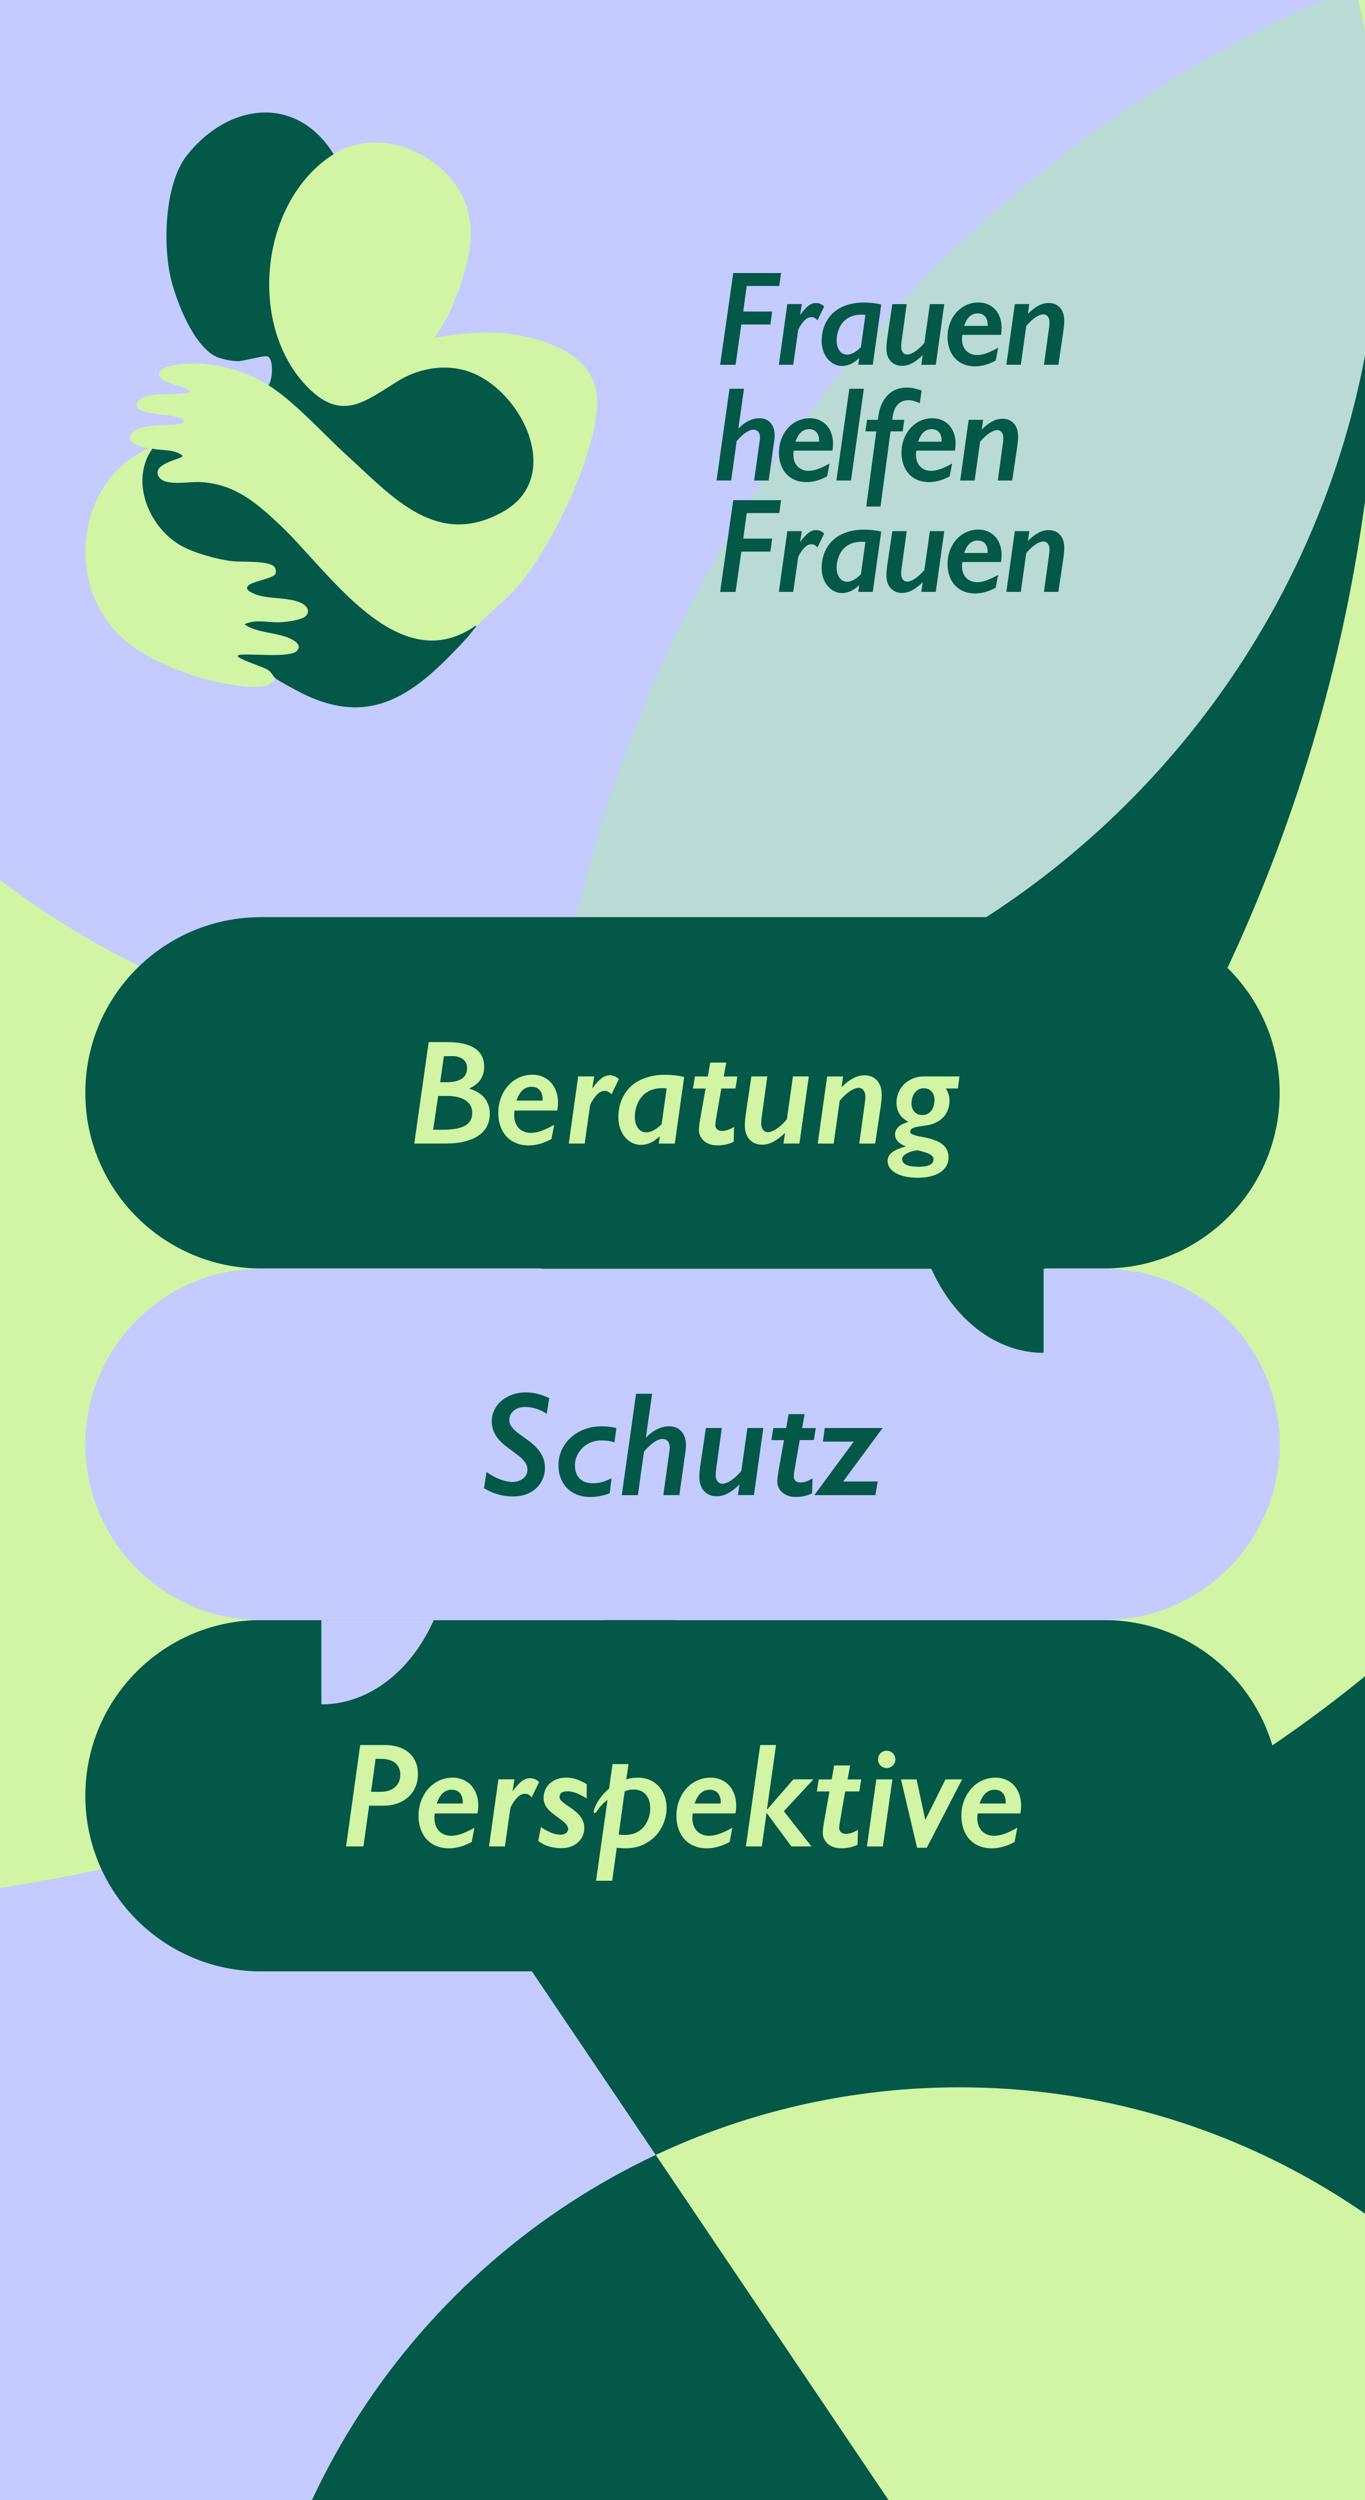 <?xml version="1.0" encoding="UTF-8"?><svg id="uuid-f18a2841-eb01-4940-8341-fde91d617cc8" xmlns="http://www.w3.org/2000/svg" xmlns:xlink="http://www.w3.org/1999/xlink" viewBox="0 0 390 714.19"><defs><clipPath id="uuid-0678bac3-92df-48b6-9f70-ed2203096bb2"><rect width="390" height="714.19" style="fill:none;"/></clipPath><clipPath id="uuid-edb783c6-8648-4140-89e2-38bd5c853c7d"><polygon points="199.47 0 386.6 108.04 390 102.15 390 0 199.47 0" style="fill:none;"/></clipPath><clipPath id="uuid-bbe2ee02-567b-4d00-965d-3025146032d6"><rect width="390" height="714.19" style="fill:none;"/></clipPath><clipPath id="uuid-d957f0ff-e098-40f1-85fd-70d4ef36fd71"><path d="M0,0v539.33c202.59-30.89,362.16-192.52,390-396.1V16.08c-.74-5.39-1.57-10.75-2.49-16.08H0Z" style="fill:none;"/></clipPath><clipPath id="uuid-ecd37c70-4a90-4917-8666-d86c7696a593"><rect width="390" height="714.19" style="fill:none;"/></clipPath><clipPath id="uuid-aa945bcf-327d-487c-b1d4-082bf99bdb97"><path d="M0,0v251.38c41.25,31.29,92.68,49.86,148.45,49.86,120.04,0,219.98-86.02,241.55-199.79V9.3c-.59-3.13-1.24-6.22-1.95-9.3H0Z" style="fill:none;"/></clipPath><clipPath id="uuid-1621b9f0-159e-4c12-8fea-806679070170"><rect width="390" height="714.19" style="fill:none;"/></clipPath><clipPath id="uuid-b798b536-793c-44e6-84fc-2ad1e8f02fe7"><path d="M89.14,714.19h300.86v-81.83c-32.91-22.76-72.83-36.09-115.88-36.09-81.9,0-152.53,48.27-184.98,117.91" style="fill:none;"/></clipPath><clipPath id="uuid-55acd4e3-b290-4360-91d8-8731c29acb46"><rect y="0" width="390" height="714.19" style="fill:none;"/></clipPath><clipPath id="uuid-4360be47-c571-4b14-a390-df3f7e360707"><rect y="0" width="390" height="714.19" style="fill:none;"/></clipPath><clipPath id="uuid-0411c51e-7bbf-4a14-91cd-da72c81fbfbe"><rect y="0" width="390" height="714.19" style="fill:none;"/></clipPath><clipPath id="uuid-deb9f895-a996-483f-8314-76b730c8b950"><rect y="0" width="390" height="714.19" style="fill:none;"/></clipPath><clipPath id="uuid-1395ec72-6fb2-4cd8-9e19-132b2300b5c3"><rect y="0" width="390" height="714.19" style="fill:none;"/></clipPath></defs><rect width="390" height="714.19" style="fill:#035847;"/><polygon points="0 714.19 253.85 714.19 0 337.84 0 714.19" style="fill:#c4cbff;"/><g style="clip-path:url(#uuid-0678bac3-92df-48b6-9f70-ed2203096bb2);"><path d="M219.07,555.97c118.7-18.34,227.97-100.04,280.73-224.33,52.76-124.29,35.62-259.64-33.64-357.77C347.45-7.79,238.19,73.92,185.43,198.2c-52.76,124.29-35.62,259.64,33.64,357.77" style="fill:#d1f5a4;"/></g><polygon points="199.47 0 386.6 108.04 390 102.15 390 0 199.47 0" style="fill:#035847;"/><g style="clip-path:url(#uuid-edb783c6-8648-4140-89e2-38bd5c853c7d);"><path d="M219.07,555.97c118.7-18.34,227.97-100.04,280.73-224.33,52.76-124.29,35.62-259.64-33.64-357.77C347.45-7.79,238.19,73.92,185.43,198.2c-52.76,124.28-35.62,259.64,33.64,357.77" style="fill:#d1f5a4;"/></g><g style="clip-path:url(#uuid-bbe2ee02-567b-4d00-965d-3025146032d6);"><path d="M-70.7,544.67c256.82,0,465.01-208.19,465.01-465.01S186.12-385.35-70.7-385.35s-465.01,208.19-465.01,465.01,208.19,465.01,465.01,465.01" style="fill:#d1f5a4;"/></g><g style="clip-path:url(#uuid-d957f0ff-e098-40f1-85fd-70d4ef36fd71);"><path d="M219.07,555.97c118.7-18.34,227.97-100.04,280.73-224.33,52.76-124.29,35.62-259.64-33.64-357.77C347.45-7.79,238.19,73.92,185.43,198.2c-52.76,124.29-35.62,259.64,33.64,357.77" style="fill:#035847;"/></g><g style="clip-path:url(#uuid-ecd37c70-4a90-4917-8666-d86c7696a593);"><path d="M148.45,301.24c135.79,0,245.86-110.08,245.86-245.86s-110.08-245.86-245.86-245.86S-97.41-80.41-97.41,55.38,12.66,301.24,148.45,301.24" style="fill:#c4cbff;"/></g><g style="clip-path:url(#uuid-aa945bcf-327d-487c-b1d4-082bf99bdb97);"><path d="M219.07,555.97c118.7-18.34,227.97-100.04,280.73-224.33,52.76-124.29,35.62-259.64-33.64-357.77C347.45-7.79,238.19,73.92,185.43,198.2c-52.76,124.29-35.62,259.64,33.64,357.77" style="fill:#badad5;"/></g><g style="clip-path:url(#uuid-1621b9f0-159e-4c12-8fea-806679070170);"><path d="M274.12,1004.22c112.65,0,203.97-91.32,203.97-203.97s-91.32-203.97-203.97-203.97-203.97,91.32-203.97,203.97,91.32,203.97,203.97,203.97" style="fill:#d1f5a4;"/></g><g style="clip-path:url(#uuid-b798b536-793c-44e6-84fc-2ad1e8f02fe7);"><rect x="-153.19" y="302.67" width="287.75" height="557.3" transform="translate(-326.66 94.17) rotate(-34)" style="fill:#035847;"/></g><g style="clip-path:url(#uuid-55acd4e3-b290-4360-91d8-8731c29acb46);"><path d="M95.33,44.04c13.53-8.52,33.23.37,38.01,15.03,3.32,10.2-1.32,22.32-5.55,31.61l-3.61,5.8c7.45-1.35,15.41-2.07,22.93-.88,10.45,1.65,23.72,6.71,23.52,19.33-.23,14.38-12.25,39.5-21.2,50.78-4.31,5.43-8.82,8.55-13.34,13.24-.08-.44-.68.13-.84.24-21.96,14.48-41.37-16.12-55.27-29.21-6.82-6.41-12.96-11.76-22.89-12.27-2.88-.15-9.78,1.19-11.58-1.29-2.84-3.94,6.68-5.25,6.67-6.2-2.25-1.95-5.84-1.41-8.65-2.04-6.47,9.14-1.11,22.12,7.78,27.47,3.7,2.23,11.03,4.27,15.33,4.7,2.54.25,10.15-.26,11.76,1.59.47.54.62,1.6.18,2.18-.82,1.09-5.74,1.91-7.25,2.88-1.91,1.24.26,2.19,1.63,2.76,3.75,1.57,10.39.65,13.79,2.9,1.53,1.01,1.8,2.64.14,3.69-1.45.91-5.4,1.38-7.15,1.43-3.26.1-6.92-.96-9.9.59,3.53,2.35,8.01,2.21,11.91,3.58,1.53.54,5.01,2.11,3.02,4.08-1.92,1.91-12.72.68-16.02,1.02-.24.03-.82.12-.82.37,0,.84,7.4,3.12,8.65,3.97,1.02.7,1.43,1.81,2.07,2.34-1.36,2.87-5.25,2.54-7.98,2.38-10.9-.65-26.93-6.14-35.21-13.36-13.57-11.82-14.74-33.55-3.17-47.18,2.74-3.23,6.31-5.7,10.13-7.51-1.79-.34-6.63-1.38-4.87-4.16,1.76-2.79,9.63-2.36,12.59-2.66,3.65-.37,2.83-1.51-.08-2.24-2.05-.51-9.98-.82-10.8-2.55-1.33-2.8,3.92-3.63,5.67-3.76.88-.06,9.42.04,9.41-.84-1.44-1.75-8.63-2.22-8.81-4.78-.11-1.57,1.59-2.12,2.8-2.42,9.25-2.31,20.45.38,28.41,5.42,7.45,4.71,15.79,14.06,22.5,20.15,12.98,11.8,25.72,26.63,44.63,15.88,17.87-10.16,4.5-36.25-11.41-40.39-6.4-1.66-13.31-.22-18.85,3.21-9.19,5.68-15.79,11.54-25.43,1.99-17.69-17.53-14-53.53,7.15-66.86" style="fill:#d1f5a4;"/><path d="M95.33,44.04c-21.15,13.33-24.84,49.33-7.15,66.86,9.64,9.55,16.24,3.69,25.43-1.99,5.55-3.43,12.46-4.87,18.85-3.21,15.92,4.13,29.28,30.23,11.41,40.39-18.91,10.75-31.65-4.08-44.63-15.88-6.71-6.1-15.05-15.45-22.5-20.15,1.12-1.53,1.55-7.34-.24-8.23-.86-.42-6.77,1.32-8.46,1.34-1.62.02-4.14-.48-5.67-1.03-5.11-1.84-10.03-10.53-13.03-20.56-3.01-10.03-2.55-28.76,4.01-37.12,11.93-15.21,31.43-17.46,41.97-.41" style="fill:#035847;"/><path d="M78.65,193.72c-.63-.53-1.04-1.65-2.07-2.34-1.25-.85-8.65-3.13-8.66-3.97,0-.25.58-.35.82-.37,3.3-.34,14.09.88,16.02-1.02,1.99-1.98-1.49-3.55-3.02-4.08-3.9-1.37-8.38-1.23-11.91-3.58,2.98-1.55,6.64-.49,9.9-.59,1.75-.05,5.7-.52,7.15-1.43,1.66-1.05,1.39-2.68-.14-3.69-3.4-2.25-10.04-1.33-13.79-2.9-1.36-.57-3.54-1.53-1.62-2.76,1.5-.97,6.42-1.8,7.25-2.88.44-.58.29-1.64-.18-2.18-1.6-1.85-9.22-1.33-11.76-1.59-4.29-.43-11.63-2.47-15.32-4.7-8.89-5.35-14.24-18.33-7.78-27.47,2.81.63,6.4.09,8.65,2.04,0,.95-9.52,2.26-6.67,6.2,1.8,2.49,8.69,1.15,11.58,1.29,9.93.51,16.08,5.86,22.89,12.27,13.9,13.09,33.31,43.69,55.27,29.21.16-.11.76-.68.84-.23-.97,1.01-1.79,2.32-2.74,3.34-14.15,15.28-26.92,26.56-48.43,15.05-1.36-.73-5.3-2.79-6.28-3.62" style="fill:#035847;"/></g><path d="M223.15,77.99l-.49,3.7h-9.31l-1,7.3h8.26l-.49,3.7h-8.31l-1.65,11.52h-4.41l3.75-26.21h13.64Z" style="fill:#035847;"/><path d="M233.58,91.52c-.28-.31-.54-.54-.81-.69-.26-.15-.59-.23-.98-.23-1.26,0-2.5,1.19-3.72,3.56l-1.43,10.04h-4.11l2.42-17.34h4.15l-.51,3.11c.88-1.19,1.66-2.05,2.35-2.6.69-.54,1.42-.82,2.19-.82.42,0,.84.08,1.25.25.41.17.77.42,1.1.74l-1.91,3.96Z" style="fill:#035847;"/><path d="M249.37,104.2h-4.15l.26-1.8-.02-.02-.06-.02c-1.55,1.45-3.14,2.18-4.77,2.18-1.09,0-2.08-.31-2.98-.94-.9-.62-1.61-1.49-2.12-2.58-.51-1.09-.77-2.3-.77-3.61,0-2.2.51-4.15,1.52-5.85,1.01-1.7,2.43-2.98,4.26-3.85,1.83-.86,3.95-1.29,6.36-1.29,1.64,0,3.26.19,4.88.56l-2.42,17.23ZM247.25,89.94c-.38-.04-.74-.06-1.09-.06-1.04,0-1.98.16-2.83.47-.85.31-1.59.79-2.21,1.42-.63.63-1.13,1.44-1.51,2.42-.38.98-.57,1.99-.57,3.01,0,1.24.27,2.23.82,2.98.54.75,1.27,1.13,2.19,1.13.59,0,1.23-.19,1.93-.58s1.36-.91,1.99-1.56l1.29-9.23Z" style="fill:#035847;"/><path d="M254.95,86.87h4.11l-1.33,9.64c-.13.89-.2,1.47-.22,1.74-.02.27-.03.55-.03.85,0,.64.16,1.16.48,1.57.32.41.75.61,1.3.61s1.23-.26,2.06-.78c.84-.52,1.76-1.36,2.78-2.52l1.58-11.11h4.11l-2.42,17.34h-4.13l.39-2.76c-1.01,1-2,1.76-2.96,2.28s-1.95.78-2.95.78c-.93,0-1.72-.21-2.39-.63-.67-.42-1.18-.99-1.54-1.73s-.53-1.59-.53-2.56c0-.89.09-1.93.26-3.11l1.43-9.61Z" style="fill:#035847;"/><path d="M279.51,86.41c1.3,0,2.46.3,3.48.91,1.02.61,1.81,1.47,2.36,2.58s.83,2.37.83,3.77c0,.63-.06,1.29-.19,1.99h-11.03c-.07.44-.11.84-.11,1.2,0,.93.18,1.74.55,2.43s.88,1.23,1.55,1.59c.66.37,1.41.55,2.23.55s1.71-.17,2.68-.52c.98-.34,2.08-.87,3.32-1.57l-.69,3.66c-2,1.1-3.97,1.65-5.89,1.65-1.56,0-2.94-.34-4.14-1.03-1.19-.69-2.11-1.68-2.76-2.96-.64-1.29-.97-2.76-.97-4.43,0-1.79.39-3.44,1.16-4.96.78-1.52,1.83-2.71,3.18-3.57,1.34-.86,2.82-1.29,4.42-1.29ZM282.19,93.09v-.3c0-1-.25-1.79-.74-2.38-.49-.59-1.2-.88-2.11-.88-1.8,0-3.1,1.19-3.88,3.57h6.74Z" style="fill:#035847;"/><path d="M302.38,104.2h-4.11l1.33-9.64c.1-.71.17-1.23.2-1.54.03-.31.05-.66.05-1.03,0-.64-.16-1.16-.48-1.58-.32-.41-.75-.62-1.29-.62s-1.25.26-2.08.78-1.76,1.36-2.78,2.52l-1.56,11.11h-4.13l2.42-17.34h4.13l-.39,2.78c1.01-1.01,2-1.78,2.96-2.3.96-.52,1.95-.78,2.95-.78s1.76.21,2.43.64c.67.43,1.18,1.01,1.52,1.75.34.74.52,1.58.52,2.53,0,.23,0,.44,0,.64,0,.2-.02.41-.04.64s-.05.48-.08.77c-.04.29-.08.64-.13,1.07l-1.43,9.61Z" style="fill:#035847;"/><path d="M219.62,137.27h-4.15l1.61-11.6c.04-.24.06-.48.06-.73,0-.66-.17-1.19-.5-1.6-.33-.4-.79-.6-1.36-.6-1.3,0-2.9,1.09-4.8,3.26l-1.58,11.26h-4.17l3.7-26.21h4.15l-1.61,11.3h.08c.9-.94,1.86-1.65,2.87-2.14s2.02-.73,3.02-.73c1.39,0,2.47.44,3.24,1.33s1.15,2.09,1.15,3.6c0,.33-.03.76-.09,1.29l-1.61,11.56Z" style="fill:#035847;"/><path d="M231.34,119.48c1.3,0,2.46.3,3.48.91,1.02.61,1.81,1.47,2.36,2.58s.83,2.37.83,3.77c0,.63-.06,1.29-.19,1.99h-11.03c-.07.44-.11.84-.11,1.2,0,.93.18,1.74.55,2.43s.88,1.23,1.55,1.59c.66.37,1.41.55,2.23.55s1.71-.17,2.68-.52c.98-.34,2.08-.87,3.32-1.57l-.69,3.66c-2,1.1-3.97,1.65-5.89,1.65-1.56,0-2.94-.34-4.14-1.03-1.19-.69-2.11-1.68-2.76-2.96-.64-1.29-.97-2.76-.97-4.43,0-1.79.39-3.44,1.16-4.96.78-1.52,1.83-2.71,3.18-3.57,1.34-.86,2.82-1.29,4.42-1.29ZM234.02,126.16v-.3c0-1-.25-1.79-.74-2.38-.49-.59-1.2-.88-2.11-.88-1.8,0-3.1,1.19-3.88,3.57h6.74Z" style="fill:#035847;"/><path d="M246.82,111.05l-3.68,26.21h-4.17l3.7-26.21h4.15Z" style="fill:#035847;"/><path d="M262.78,115.2c-1.18-.59-2.23-.88-3.15-.88-1.4,0-2.5.47-3.28,1.41-.79.94-1.26,2.34-1.41,4.2h3.42l-.45,3.3h-3.47l-2.87,21.48h-4.07l2.87-21.48h-3.12l.47-3.3h3.11c.25-2.88,1.09-5.13,2.53-6.76s3.36-2.45,5.76-2.45c.71,0,1.4.07,2.07.22.67.14,1.38.35,2.13.63l-.54,3.64Z" style="fill:#035847;"/><path d="M266.36,119.48c1.3,0,2.46.3,3.48.91,1.02.61,1.81,1.47,2.36,2.58s.83,2.37.83,3.77c0,.63-.06,1.29-.19,1.99h-11.03c-.08.44-.11.84-.11,1.2,0,.93.18,1.74.55,2.43.37.69.89,1.23,1.55,1.59.66.37,1.41.55,2.23.55s1.71-.17,2.68-.52c.98-.34,2.08-.87,3.32-1.57l-.69,3.66c-2,1.1-3.97,1.65-5.89,1.65-1.56,0-2.94-.34-4.14-1.03-1.2-.69-2.11-1.68-2.76-2.96-.64-1.29-.97-2.76-.97-4.43,0-1.79.39-3.44,1.16-4.96.78-1.52,1.84-2.71,3.18-3.57,1.34-.86,2.82-1.29,4.42-1.29ZM269.04,126.16v-.3c0-1-.25-1.79-.74-2.38-.49-.59-1.2-.88-2.11-.88-1.8,0-3.1,1.19-3.88,3.57h6.74Z" style="fill:#035847;"/><path d="M289.19,137.27h-4.11l1.33-9.64c.1-.71.17-1.23.2-1.54.03-.31.05-.66.05-1.03,0-.64-.16-1.16-.48-1.58-.32-.41-.75-.62-1.29-.62s-1.25.26-2.08.78-1.76,1.36-2.78,2.52l-1.56,11.11h-4.13l2.42-17.34h4.13l-.39,2.78c1.01-1.01,2-1.78,2.96-2.3.96-.52,1.95-.78,2.95-.78s1.76.21,2.43.64c.67.43,1.18,1.01,1.52,1.75.34.74.52,1.58.52,2.53,0,.23,0,.44,0,.64,0,.2-.02.41-.04.64s-.05.48-.08.77c-.04.29-.08.64-.13,1.07l-1.43,9.61Z" style="fill:#035847;"/><path d="M223.15,142.87l-.49,3.7h-9.31l-1,7.3h8.26l-.49,3.7h-8.31l-1.65,11.52h-4.41l3.75-26.21h13.64Z" style="fill:#035847;"/><path d="M233.58,156.4c-.28-.31-.54-.54-.81-.69-.26-.15-.59-.23-.98-.23-1.26,0-2.5,1.19-3.72,3.56l-1.43,10.04h-4.11l2.42-17.34h4.15l-.51,3.11c.88-1.19,1.66-2.05,2.35-2.6.69-.54,1.42-.82,2.19-.82.42,0,.84.08,1.25.25.41.17.77.42,1.1.74l-1.91,3.96Z" style="fill:#035847;"/><path d="M249.37,169.08h-4.15l.26-1.8-.02-.02-.06-.02c-1.55,1.45-3.14,2.18-4.77,2.18-1.09,0-2.08-.31-2.98-.94-.9-.62-1.61-1.49-2.12-2.58-.51-1.09-.77-2.3-.77-3.61,0-2.2.51-4.15,1.52-5.85,1.01-1.7,2.43-2.98,4.26-3.85,1.83-.86,3.95-1.29,6.36-1.29,1.64,0,3.26.19,4.88.56l-2.42,17.23ZM247.25,154.82c-.38-.04-.74-.06-1.09-.06-1.04,0-1.98.16-2.83.47-.85.31-1.59.79-2.21,1.42-.63.63-1.13,1.44-1.51,2.42-.38.98-.57,1.99-.57,3.01,0,1.24.27,2.23.82,2.98.54.75,1.27,1.13,2.19,1.13.59,0,1.23-.19,1.93-.58s1.36-.91,1.99-1.56l1.29-9.23Z" style="fill:#035847;"/><path d="M254.95,151.74h4.11l-1.33,9.64c-.13.89-.2,1.47-.22,1.74-.02.27-.03.55-.03.85,0,.64.16,1.16.48,1.57.32.41.75.61,1.3.61s1.23-.26,2.06-.78c.84-.52,1.76-1.36,2.78-2.52l1.58-11.11h4.11l-2.42,17.34h-4.13l.39-2.76c-1.01,1-2,1.76-2.96,2.28s-1.95.78-2.95.78c-.93,0-1.72-.21-2.39-.63-.67-.42-1.18-.99-1.54-1.73s-.53-1.59-.53-2.56c0-.89.09-1.93.26-3.11l1.43-9.61Z" style="fill:#035847;"/><path d="M279.51,151.29c1.3,0,2.46.3,3.48.91,1.02.61,1.81,1.47,2.36,2.58s.83,2.37.83,3.77c0,.63-.06,1.29-.19,1.99h-11.03c-.07.44-.11.84-.11,1.2,0,.93.18,1.74.55,2.43s.88,1.23,1.55,1.59c.66.37,1.41.55,2.23.55s1.71-.17,2.68-.52c.98-.34,2.08-.87,3.32-1.57l-.69,3.66c-2,1.1-3.97,1.65-5.89,1.65-1.56,0-2.94-.34-4.14-1.03-1.19-.69-2.11-1.68-2.76-2.96-.64-1.29-.97-2.76-.97-4.43,0-1.79.39-3.44,1.16-4.96.78-1.52,1.83-2.71,3.18-3.57,1.34-.86,2.82-1.29,4.42-1.29ZM282.19,157.97v-.3c0-1-.25-1.79-.74-2.38-.49-.59-1.2-.88-2.11-.88-1.8,0-3.1,1.19-3.88,3.57h6.74Z" style="fill:#035847;"/><path d="M302.38,169.08h-4.11l1.33-9.64c.1-.71.17-1.23.2-1.54.03-.31.05-.66.05-1.03,0-.64-.16-1.16-.48-1.58-.32-.41-.75-.62-1.29-.62s-1.25.26-2.08.78-1.76,1.36-2.78,2.52l-1.56,11.11h-4.13l2.42-17.34h4.13l-.39,2.78c1.01-1.01,2-1.78,2.96-2.3.96-.52,1.95-.78,2.95-.78s1.76.21,2.43.64c.67.43,1.18,1.01,1.52,1.75.34.74.52,1.58.52,2.53,0,.23,0,.44,0,.64,0,.2-.02.41-.04.64s-.05.48-.08.77c-.04.29-.08.64-.13,1.07l-1.43,9.61Z" style="fill:#035847;"/><g style="clip-path:url(#uuid-4360be47-c571-4b14-a390-df3f7e360707);"><path d="M74.56,462.8c-27.72,0-50.18,22.47-50.18,50.18s22.47,50.18,50.18,50.18h240.88c27.72,0,50.18-22.47,50.18-50.18s-22.47-50.18-50.18-50.18H74.56Z" style="fill:#035847;"/></g><path d="M119.4,506.92c0,1.7-.41,3.23-1.22,4.58-.82,1.36-1.97,2.42-3.48,3.18s-3.21,1.15-5.11,1.15h-4.13l-1.62,11.64h-4.96l4.03-28.98h7.01c1.2,0,2.38.15,3.52.45,1.14.3,2.15.78,3.03,1.44s1.59,1.53,2.13,2.6c.54,1.07.81,2.38.81,3.93ZM114.38,506.96c0-.9-.21-1.69-.64-2.39s-1.05-1.22-1.87-1.58c-.82-.36-1.8-.54-2.97-.54h-1.58l-1.31,9.42h2.72c1.17,0,2.19-.21,3.04-.63s1.5-1,1.94-1.72c.44-.73.66-1.58.66-2.56Z" style="fill:#d1f5a4;"/><path d="M129.27,507.81c1.44,0,2.72.34,3.85,1.01,1.13.67,2,1.62,2.61,2.85.62,1.23.92,2.62.92,4.17,0,.69-.07,1.42-.21,2.2h-12.2c-.08.48-.12.93-.12,1.33,0,1.02.2,1.92.61,2.69s.98,1.36,1.71,1.76c.73.41,1.56.61,2.47.61s1.89-.19,2.97-.57,2.3-.96,3.67-1.73l-.77,4.05c-2.21,1.22-4.38,1.83-6.51,1.83-1.73,0-3.25-.38-4.57-1.14-1.32-.76-2.34-1.85-3.05-3.28-.71-1.42-1.07-3.06-1.07-4.9,0-1.98.43-3.81,1.29-5.49s2.03-3,3.52-3.95c1.49-.95,3.12-1.43,4.89-1.43ZM132.23,515.2v-.33c0-1.11-.27-1.98-.82-2.63-.55-.65-1.32-.97-2.33-.97-1.99,0-3.42,1.31-4.29,3.94h7.45Z" style="fill:#d1f5a4;"/><path d="M151.92,513.45c-.3-.35-.6-.6-.89-.77-.29-.17-.65-.25-1.08-.25-1.4,0-2.77,1.31-4.11,3.94l-1.58,11.1h-4.54l2.68-19.17h4.58l-.56,3.44c.97-1.31,1.84-2.27,2.6-2.87.77-.6,1.57-.9,2.42-.9.47,0,.93.09,1.38.28s.85.46,1.21.82l-2.12,4.38Z" style="fill:#d1f5a4;"/><path d="M167.63,513.74c-1.41-.82-2.5-1.36-3.28-1.63-.78-.27-1.49-.4-2.16-.4-.8,0-1.39.13-1.75.39s-.55.73-.55,1.39c0,.28.15.58.45.9.3.33.75.7,1.36,1.11l1.1.75c1.25.88,2.11,1.59,2.58,2.13.48.53.86,1.11,1.14,1.72.28.62.42,1.29.42,2.02,0,1.12-.27,2.12-.82,3.01-.55.89-1.32,1.58-2.32,2.08s-2.12.75-3.35.75-2.33-.15-3.46-.45c-1.13-.3-2.2-.83-3.2-1.61l.75-3.94c1.05.68,2.04,1.21,2.96,1.59.92.38,1.79.57,2.62.57.66,0,1.2-.16,1.6-.47.4-.31.6-.71.6-1.19,0-.42-.18-.85-.55-1.3-.37-.45-.92-.94-1.65-1.46-1.66-1.19-2.75-2.05-3.26-2.58-.51-.53-.9-1.08-1.16-1.66s-.39-1.17-.39-1.79c0-1.13.27-2.15.82-3.04.55-.89,1.32-1.58,2.32-2.08,1-.49,2.14-.74,3.41-.74,1.04,0,2.03.17,2.98.52.95.35,1.88.8,2.79,1.35v4.07Z" style="fill:#d1f5a4;"/><path d="M190.45,516.48c0,1.4-.26,2.78-.77,4.15s-1.27,2.6-2.26,3.69c-1,1.09-2.22,1.98-3.68,2.66-1.46.68-3.14,1.02-5.05,1.02-.11,0-.54-.02-1.3-.06-.75-.04-1.14-.08-1.17-.12l-1.31,9.44h-4.61l3.28-23.11c-.62.46-1.14.91-1.54,1.36-.41.45-.74.85-1.01,1.21-.26.36-.48.65-.64.87-.17.22-.33.33-.5.33s-.25-.11-.25-.33c0-.43.2-1.05.59-1.87.39-.82.92-1.65,1.58-2.49.66-.84,1.39-1.59,2.21-2.24l.98-7.05h4.58l-.64,4.38c.94-.33,2.08-.5,3.4-.5,1.54,0,2.93.37,4.17,1.1,1.24.73,2.21,1.76,2.9,3.09.69,1.33,1.04,2.82,1.04,4.48ZM185.78,516.56c0-1.63-.42-2.93-1.27-3.9-.84-.97-1.98-1.45-3.4-1.45-.51,0-.96.04-1.35.11-.39.08-.82.23-1.29.47l-1.7,12.24c.11.04.35.08.71.11.36.04.71.05,1.04.05,1.42,0,2.67-.31,3.75-.93,1.07-.62,1.93-1.54,2.56-2.77.64-1.22.95-2.53.95-3.93Z" style="fill:#d1f5a4;"/><path d="M202.96,507.81c1.44,0,2.72.34,3.85,1.01,1.13.67,2,1.62,2.61,2.85.62,1.23.92,2.62.92,4.17,0,.69-.07,1.42-.21,2.2h-12.2c-.08.48-.12.93-.12,1.33,0,1.02.2,1.92.61,2.69.41.77.98,1.36,1.71,1.76.73.41,1.56.61,2.47.61s1.89-.19,2.97-.57c1.08-.38,2.3-.96,3.67-1.73l-.77,4.05c-2.21,1.22-4.38,1.83-6.51,1.83-1.73,0-3.25-.38-4.58-1.14-1.32-.76-2.34-1.85-3.05-3.28-.71-1.42-1.07-3.06-1.07-4.9,0-1.98.43-3.81,1.29-5.49.86-1.68,2.03-3,3.52-3.95,1.49-.95,3.12-1.43,4.89-1.43ZM205.92,515.2v-.33c0-1.11-.27-1.98-.82-2.63-.55-.65-1.32-.97-2.33-.97-1.99,0-3.42,1.31-4.29,3.94h7.45Z" style="fill:#d1f5a4;"/><path d="M221.73,498.49l-2.59,18.32.08.08,7.45-8.59h5.73l-8.44,9.11,7.9,10.06h-5.75l-7.09-9.61-1.35,9.61h-4.56l4.09-28.98h4.54Z" style="fill:#d1f5a4;"/><path d="M246.07,508.31l-.54,3.44h-4.05l-1.43,8.26c-.18.94-.27,1.69-.27,2.24,0,.44.17.82.5,1.14s.77.48,1.33.48c.61,0,1.19-.1,1.73-.29.55-.19,1.14-.48,1.79-.85l-.12,4.23c-.59.32-1.29.57-2.09.76-.8.19-1.66.28-2.57.28-1.04,0-1.95-.19-2.75-.57-.79-.38-1.41-.91-1.86-1.6s-.66-1.43-.66-2.25.19-2.25.56-4.25l1.35-7.57h-3.61l.56-3.44h3.69l.68-3.98h4.58l-.73,3.98h3.9Z" style="fill:#d1f5a4;"/><path d="M254.97,508.31l-2.72,19.17h-4.56l2.68-19.17h4.61ZM255.82,502.62c0,.43-.11.83-.33,1.21-.22.38-.53.68-.92.91-.39.23-.81.34-1.25.34s-.86-.11-1.25-.34c-.39-.23-.69-.53-.9-.91-.21-.38-.32-.79-.32-1.21s.11-.86.32-1.25c.21-.39.51-.69.89-.92.38-.23.8-.34,1.25-.34s.88.11,1.28.34c.39.23.7.54.91.92.21.39.32.8.32,1.25Z" style="fill:#d1f5a4;"/><path d="M274.89,508.31l-10.1,19.54h-2.76l-4.61-19.54h4.46l2.47,11.47h.08l5.71-11.47h4.75Z" style="fill:#d1f5a4;"/><path d="M284.37,507.81c1.44,0,2.72.34,3.85,1.01,1.13.67,2,1.62,2.61,2.85.62,1.23.92,2.62.92,4.17,0,.69-.07,1.42-.21,2.2h-12.2c-.08.48-.12.93-.12,1.33,0,1.02.2,1.92.61,2.69s.98,1.36,1.71,1.76c.73.41,1.56.61,2.47.61s1.89-.19,2.97-.57,2.3-.96,3.67-1.73l-.77,4.05c-2.21,1.22-4.38,1.83-6.51,1.83-1.73,0-3.25-.38-4.57-1.14-1.32-.76-2.34-1.85-3.05-3.28-.71-1.42-1.07-3.06-1.07-4.9,0-1.98.43-3.81,1.29-5.49s2.03-3,3.52-3.95c1.49-.95,3.12-1.43,4.89-1.43ZM287.33,515.2v-.33c0-1.11-.27-1.98-.82-2.63-.55-.65-1.32-.97-2.33-.97-1.99,0-3.42,1.31-4.29,3.94h7.45Z" style="fill:#d1f5a4;"/><g style="clip-path:url(#uuid-0411c51e-7bbf-4a14-91cd-da72c81fbfbe);"><path d="M266.06,563.17c6.42,14.39,18.38,24.09,32.12,24.09v-24.09h-32.12Z" style="fill:#035847;"/><path d="M74.56,362.44c-27.72,0-50.18,22.47-50.18,50.18s22.47,50.18,50.18,50.18h240.88c27.72,0,50.18-22.47,50.18-50.18s-22.47-50.18-50.18-50.18H74.56Z" style="fill:#c4cbff;"/></g><path d="M156.19,403.87c-.91-.62-1.9-1.1-2.96-1.44-1.06-.34-2.08-.51-3.08-.51-1.38,0-2.5.35-3.35,1.06-.85.71-1.28,1.62-1.28,2.76,0,.51.13.99.39,1.44.26.45.65.91,1.15,1.39s1.33,1.12,2.48,1.92c.72.51,1.44,1.05,2.17,1.62.73.57,1.39,1.2,1.98,1.9s1.08,1.48,1.45,2.33c.37.86.56,1.84.56,2.95,0,1.52-.38,2.92-1.14,4.18-.76,1.27-1.83,2.25-3.22,2.96-1.38.71-2.97,1.06-4.77,1.06-2.97,0-5.73-.79-8.28-2.36l.71-4.63c1.4.98,2.73,1.7,3.99,2.16,1.27.46,2.42.69,3.45.69.75,0,1.45-.14,2.1-.43.65-.28,1.17-.69,1.57-1.21.39-.53.59-1.14.59-1.85,0-.58-.12-1.11-.37-1.59-.25-.48-.58-.93-1.01-1.37s-.9-.86-1.44-1.27c-.54-.41-1.1-.83-1.68-1.25-1.62-1.16-2.78-2.13-3.47-2.9-.7-.77-1.25-1.6-1.64-2.48-.39-.88-.59-1.86-.59-2.96,0-1.54.42-2.94,1.28-4.2.85-1.27,2.03-2.26,3.54-2.99,1.51-.73,3.15-1.09,4.92-1.09,1.13,0,2.29.15,3.48.46,1.18.3,2.25.71,3.21,1.2l-.73,4.46Z" style="fill:#035847;"/><path d="M175.53,412.03c-.57-.19-1.13-.33-1.7-.42-.57-.09-1.25-.13-2.05-.13-1.36,0-2.6.31-3.74.94-1.14.63-2.05,1.5-2.74,2.6-.68,1.11-1.03,2.29-1.03,3.55,0,1.63.45,2.9,1.35,3.8.9.9,2.16,1.35,3.8,1.35.94,0,1.79-.11,2.56-.33.77-.22,1.68-.59,2.75-1.1l-.52,4.27c-1.8.72-3.67,1.08-5.6,1.08-1.77,0-3.34-.37-4.72-1.12-1.38-.75-2.44-1.82-3.2-3.21-.75-1.39-1.13-2.97-1.13-4.74,0-2.03.54-3.91,1.61-5.62,1.07-1.71,2.56-3.06,4.46-4.04,1.9-.98,4-1.46,6.3-1.46.68,0,1.4.04,2.16.13.76.09,1.44.21,2.03.36l-.58,4.09Z" style="fill:#035847;"/><path d="M194.1,427.11h-4.58l1.78-12.82c.04-.26.06-.53.06-.81,0-.73-.18-1.32-.55-1.76-.37-.44-.87-.66-1.5-.66-1.44,0-3.21,1.2-5.31,3.61l-1.74,12.45h-4.61l4.09-28.98h4.58l-1.78,12.49h.08c1-1.04,2.05-1.83,3.17-2.37,1.12-.54,2.23-.81,3.34-.81,1.54,0,2.73.49,3.58,1.47.85.98,1.28,2.31,1.28,3.98,0,.36-.03.84-.1,1.43l-1.78,12.78Z" style="fill:#035847;"/><path d="M201.69,407.94h4.54l-1.47,10.66c-.14.98-.22,1.62-.24,1.92-.02.3-.03.61-.03.94,0,.71.18,1.28.53,1.73.35.45.83.67,1.44.67s1.36-.29,2.28-.86c.93-.57,1.95-1.5,3.07-2.79l1.74-12.28h4.54l-2.68,19.17h-4.56l.44-3.05c-1.12,1.11-2.21,1.95-3.28,2.52-1.06.57-2.15.86-3.26.86-1.02,0-1.91-.23-2.65-.7-.74-.46-1.31-1.1-1.7-1.91-.39-.81-.59-1.75-.59-2.83,0-.98.1-2.13.29-3.44l1.58-10.62Z" style="fill:#035847;"/><path d="M233.08,407.94l-.54,3.44h-4.05l-1.43,8.26c-.18.94-.27,1.69-.27,2.24,0,.44.17.82.5,1.14s.77.48,1.33.48c.61,0,1.19-.1,1.73-.29.55-.19,1.14-.48,1.79-.85l-.12,4.23c-.59.32-1.29.57-2.09.76-.8.19-1.66.28-2.57.28-1.04,0-1.95-.19-2.75-.57-.79-.38-1.41-.91-1.86-1.6s-.66-1.43-.66-2.25.19-2.25.56-4.25l1.35-7.57h-3.61l.56-3.44h3.69l.68-3.98h4.58l-.73,3.98h3.9Z" style="fill:#035847;"/><path d="M252.17,407.94l-11.27,15.27h9.88l-.68,3.9h-17.43l11.26-15.29h-8.8l.5-3.88h16.54Z" style="fill:#035847;"/><g style="clip-path:url(#uuid-deb9f895-a996-483f-8314-76b730c8b950);"><path d="M123.94,462.8c-6.42,14.39-18.38,24.09-32.12,24.09v-24.09h32.12Z" style="fill:#c4cbff;"/><path d="M74.56,262c-27.72,0-50.18,22.47-50.18,50.18s22.47,50.18,50.18,50.18h240.88c27.72,0,50.18-22.47,50.18-50.18s-22.47-50.18-50.18-50.18H74.56Z" style="fill:#035847;"/></g><path d="M127.7,297.69c3.53,0,6.18.59,7.96,1.77s2.67,2.94,2.67,5.28c0,1.38-.34,2.59-1.02,3.62s-1.77,1.91-3.28,2.62c1.92.55,3.39,1.45,4.4,2.68,1.01,1.23,1.51,2.73,1.51,4.5,0,2.71-1.1,4.81-3.3,6.29-2.2,1.48-5.28,2.22-9.23,2.22h-9.04l4.11-28.98h5.23ZM126.64,322.73c2.7,0,4.75-.37,6.16-1.12,1.41-.75,2.12-1.99,2.12-3.73,0-1.51-.63-2.68-1.89-3.53-1.26-.84-3.04-1.27-5.33-1.27h-2.51l-1.43,9.65h2.88ZM125.75,309.12c.21.03.44.04.71.04h1.16c1.85,0,3.29-.33,4.3-1s1.53-1.66,1.53-2.99c0-1.08-.37-1.93-1.12-2.55-.75-.62-1.8-.93-3.17-.93h-1.22c-.4,0-.78.01-1.12.04l-1.06,7.39Z" style="fill:#d1f5a4;"/><path d="M152.05,307.01c1.44,0,2.72.34,3.85,1.01,1.13.67,2,1.62,2.61,2.85.62,1.23.92,2.62.92,4.17,0,.69-.07,1.42-.21,2.2h-12.2c-.08.48-.12.93-.12,1.33,0,1.02.2,1.92.61,2.69s.98,1.36,1.71,1.76c.73.41,1.56.61,2.47.61s1.89-.19,2.97-.57,2.3-.96,3.67-1.73l-.77,4.05c-2.21,1.22-4.38,1.83-6.51,1.83-1.73,0-3.25-.38-4.57-1.14-1.32-.76-2.34-1.85-3.05-3.28-.71-1.42-1.07-3.06-1.07-4.9,0-1.98.43-3.81,1.29-5.49s2.03-3,3.52-3.95c1.49-.95,3.12-1.43,4.89-1.43ZM155.02,314.39v-.33c0-1.11-.27-1.98-.82-2.63-.55-.65-1.32-.97-2.33-.97-1.99,0-3.42,1.31-4.29,3.94h7.45Z" style="fill:#d1f5a4;"/><path d="M174.71,312.65c-.3-.35-.6-.6-.89-.77-.29-.17-.65-.25-1.08-.25-1.4,0-2.77,1.31-4.11,3.94l-1.58,11.1h-4.54l2.68-19.17h4.58l-.56,3.44c.97-1.31,1.84-2.27,2.6-2.87.77-.6,1.57-.9,2.42-.9.47,0,.93.09,1.38.28s.85.46,1.21.82l-2.12,4.38Z" style="fill:#d1f5a4;"/><path d="M192.8,326.68h-4.58l.29-1.99-.02-.02-.06-.02c-1.72,1.6-3.47,2.41-5.27,2.41-1.2,0-2.3-.35-3.3-1.04-1-.69-1.78-1.64-2.34-2.85-.57-1.21-.85-2.54-.85-3.99,0-2.43.56-4.59,1.68-6.47,1.12-1.88,2.69-3.3,4.71-4.25s4.36-1.43,7.03-1.43c1.81,0,3.61.21,5.39.62l-2.68,19.04ZM190.46,310.91c-.41-.04-.82-.06-1.2-.06-1.15,0-2.19.17-3.13.52s-1.76.87-2.45,1.57c-.69.7-1.25,1.59-1.67,2.68s-.63,2.2-.63,3.33c0,1.37.3,2.47.9,3.3.6.83,1.41,1.24,2.42,1.24.65,0,1.36-.21,2.14-.64.77-.43,1.51-1,2.2-1.72l1.43-10.21Z" style="fill:#d1f5a4;"/><path d="M210.68,307.51l-.54,3.44h-4.05l-1.43,8.26c-.18.94-.27,1.69-.27,2.24,0,.44.17.82.5,1.14s.77.48,1.33.48c.61,0,1.19-.1,1.73-.29.55-.19,1.14-.48,1.79-.85l-.12,4.23c-.59.32-1.29.57-2.09.76-.8.19-1.66.28-2.57.28-1.04,0-1.95-.19-2.75-.57-.79-.38-1.41-.91-1.86-1.6s-.66-1.43-.66-2.25.19-2.25.56-4.25l1.35-7.57h-3.61l.56-3.44h3.69l.68-3.98h4.58l-.73,3.98h3.9Z" style="fill:#d1f5a4;"/><path d="M214.69,307.51h4.54l-1.47,10.66c-.14.98-.22,1.62-.24,1.92-.02.3-.03.61-.03.94,0,.71.18,1.28.53,1.73.35.45.83.67,1.44.67s1.36-.29,2.28-.86c.93-.57,1.95-1.5,3.07-2.79l1.74-12.28h4.54l-2.68,19.17h-4.56l.44-3.05c-1.12,1.11-2.21,1.95-3.28,2.52-1.06.57-2.15.86-3.26.86-1.02,0-1.91-.23-2.65-.7-.74-.46-1.31-1.1-1.7-1.91-.39-.81-.59-1.75-.59-2.83,0-.98.1-2.13.29-3.44l1.58-10.62Z" style="fill:#d1f5a4;"/><path d="M250.04,326.68h-4.54l1.47-10.66c.11-.79.18-1.36.22-1.7.04-.35.05-.73.05-1.14,0-.71-.18-1.29-.53-1.74-.35-.46-.83-.68-1.42-.68s-1.38.29-2.3.86-1.95,1.5-3.07,2.79l-1.72,12.28h-4.56l2.68-19.17h4.56l-.44,3.07c1.12-1.12,2.21-1.97,3.28-2.54,1.06-.57,2.15-.86,3.26-.86s1.95.24,2.69.71c.74.47,1.3,1.11,1.68,1.93.38.82.57,1.75.57,2.8,0,.25,0,.48-.01.71,0,.22-.02.46-.04.71-.02.25-.05.53-.09.85-.04.32-.09.71-.15,1.18l-1.58,10.62Z" style="fill:#d1f5a4;"/><path d="M274.13,307.51l-.44,3.44h-3.44c.39.66.66,1.25.81,1.77s.23,1.08.23,1.67c0,1.81-.54,3.34-1.62,4.58-1.08,1.25-2.57,2.05-4.46,2.43-.62.11-1.24.2-1.86.28-.62.08-1.17.17-1.66.29-.49.12-.88.28-1.18.48s-.45.47-.45.82c0,.29.16.52.49.7.32.17.75.33,1.28.47.53.14,1.13.26,1.8.37,2.61.47,4.5,1.17,5.65,2.1,1.15.93,1.73,2.16,1.73,3.71,0,1.18-.35,2.2-1.05,3.08-.7.88-1.71,1.56-3.04,2.03-1.33.48-2.88.72-4.67.72s-3.29-.2-4.58-.61c-1.3-.41-2.3-.98-3.01-1.71-.71-.73-1.06-1.57-1.06-2.51s.42-1.75,1.27-2.42,2.13-1.23,3.86-1.67v-.08c-2.01-.79-3.01-1.94-3.01-3.44,0-.51.16-1.01.48-1.5.32-.49.75-.89,1.29-1.2s1.22-.58,2.05-.82c-2.27-1.2-3.4-3.04-3.4-5.52,0-1.34.34-2.59,1.02-3.75.68-1.15,1.62-2.06,2.82-2.72,1.2-.66,2.52-.99,3.94-.99h10.21ZM266.72,331.14c0-.53-.34-.99-1.03-1.38-.68-.39-1.9-.79-3.64-1.17-1.3.19-2.34.52-3.12.99-.78.46-1.17.99-1.17,1.57,0,.69.4,1.22,1.19,1.6.79.37,1.97.56,3.54.56,2.82,0,4.23-.72,4.23-2.16ZM266.99,314.19c0-1-.28-1.8-.85-2.41-.57-.61-1.31-.91-2.22-.91-.65,0-1.25.18-1.78.55-.54.37-.96.88-1.25,1.56-.3.67-.45,1.41-.45,2.23,0,.98.28,1.78.85,2.4.57.62,1.32.92,2.26.92.71,0,1.31-.18,1.83-.55s.91-.88,1.19-1.54c.28-.66.42-1.41.42-2.25Z" style="fill:#d1f5a4;"/><g style="clip-path:url(#uuid-1395ec72-6fb2-4cd8-9e19-132b2300b5c3);"><path d="M266.06,362.37c6.42,14.39,18.38,24.09,32.12,24.09v-24.09h-32.12Z" style="fill:#035847;"/></g></svg>